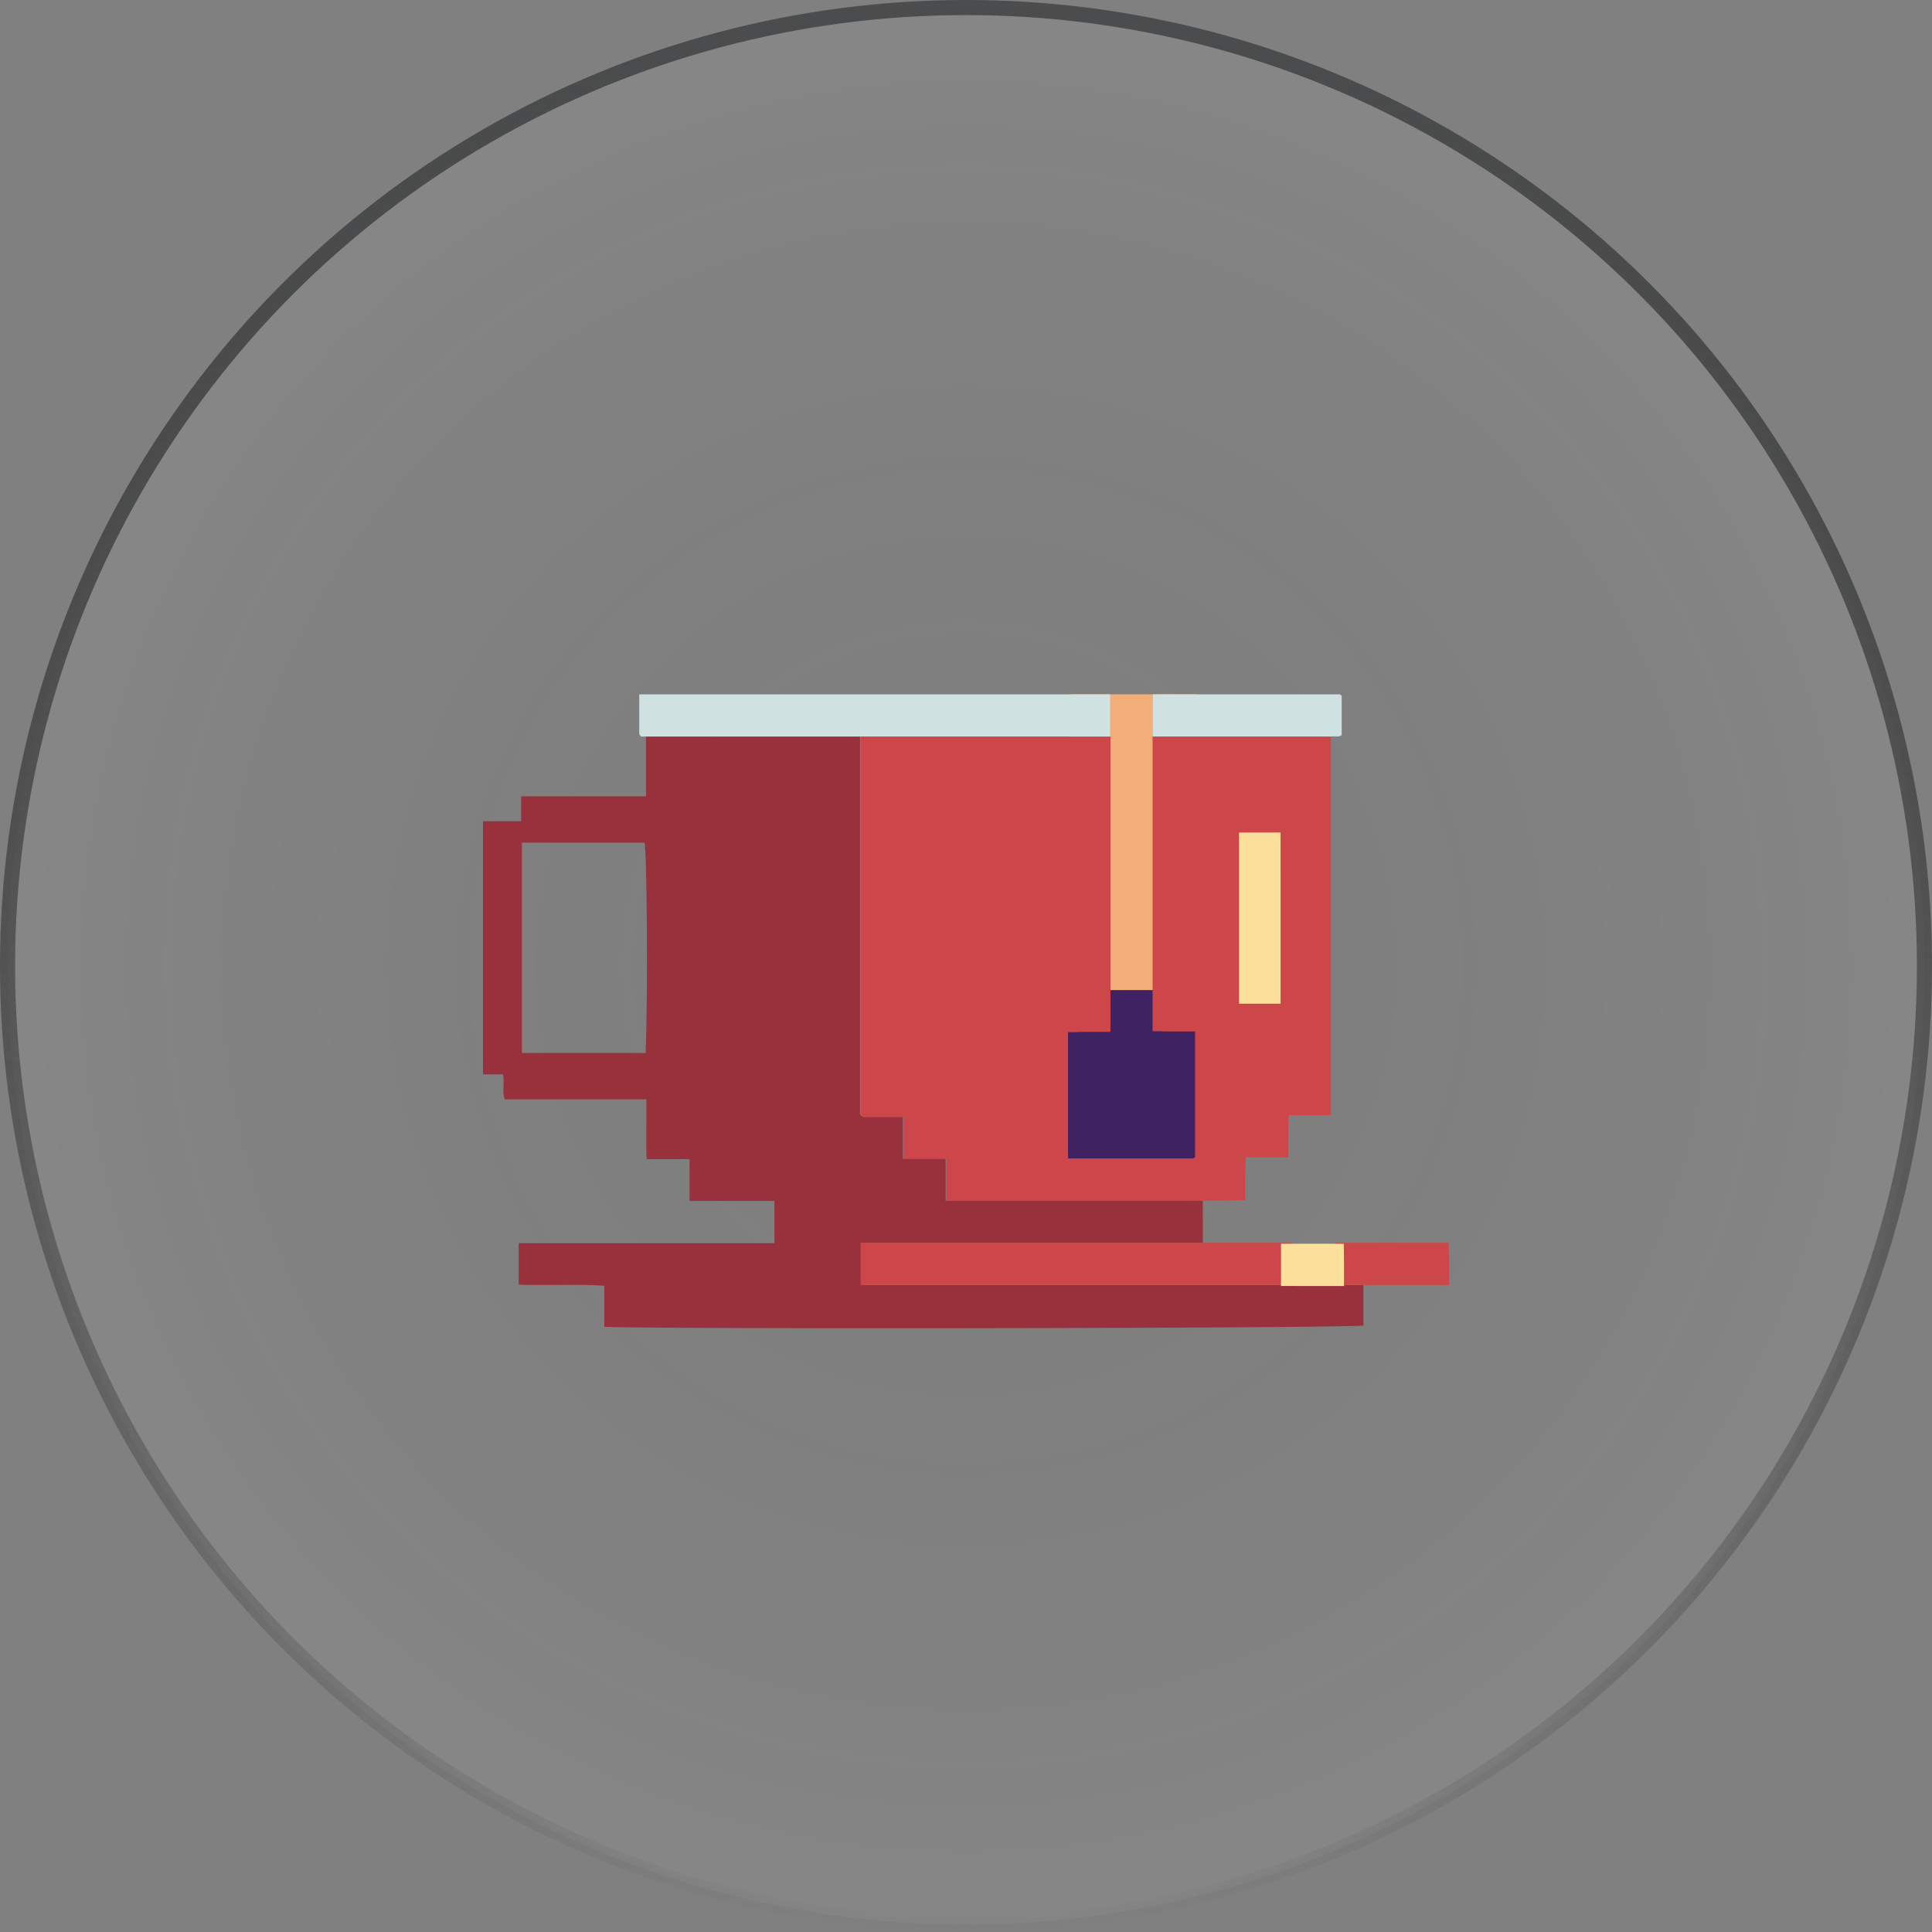 <svg xmlns="http://www.w3.org/2000/svg" width="64" height="64" fill="none" viewBox="0 0 64 64">
  <rect x="0" y="0" width="64" height="64" fill="#808080" stroke="none"/>
  <circle cx="32" cy="32" r="31.75" fill="url(#a)" fill-opacity=".05" stroke="url(#b)" stroke-width=".5"/>
  <path fill="#98313C" d="M39.846 39.773v1.397H28.514v1.398h16.65v1.34c-.556.093-22.617.128-25.146.046v-1.363c-.957-.058-1.891 0-2.836-.035v-1.374h8.472v-1.398h-2.812v-1.386h-1.418c-.024-.338-.012-.664-.012-.978v-1.002h-4.691c-.095-.268 0-.547-.06-.827H16v-8.386h1.264v-.827H21.4v-1.98h7.09v12.497c0 .012.012.035.024.047a.545.545 0 0 0 .07.058h1.324v1.386h1.418v1.386h8.52ZM17.288 34.88h4.1c.071-1.712.048-6.499-.035-6.965h-4.065v6.965Z"/>
  <path fill="#FAE09B" d="M41.391 34.2h-.347v-7h1.386c0 1.109.005 2.217.005 3.325V34.2H41.39Z"/>
  <path fill="#F3AD78" d="M36.522 32.8h-1.044V23h4.161c0 1.552.013 3.104.013 4.655V32.8h-3.13Z"/>
  <path fill="#3E2262" d="M35.826 38.4h-1.74v-5.6h6.936c0 .887.021 1.774.021 2.66v2.94h-5.217Z"/>
  <path fill="#CC464A" d="M39.846 39.773H31.35v-1.386h-1.418V37H28.61a.545.545 0 0 1-.071-.058.088.088 0 0 1-.024-.047V24.398h8.272v9.784h-.745c-.224 0-.449.012-.661.012v4.181h4.136a.09.09 0 0 0 .047-.023l.023-.023V34.17h-.72c-.225 0-.461-.011-.686-.011v-9.773h5.909v12.557h-1.407c0 .244-.011.465-.011.687v.71h-1.407c0 .245-.011.466-.011.688v.722c-.473.023-.946.023-1.407.023Zm2.577-12.195H41.04v5.672h1.383v-5.672Z"/>
  <path fill="#D0E1E1" d="M36.774 24.398H21.235c-.023-.035-.059-.058-.059-.093V23h15.598v1.398Z"/>
  <path fill="#CC464A" d="M42.8 42.568H28.515V41.17h14.287v1.398Z"/>
  <path fill="#D0E1E1" d="M38.192 24.398V23h6.192c.012 0 .024.023.06.047v1.304c-.107.082-.237.023-.344.047h-5.908Z"/>
  <path fill="#CC464A" d="M45.164 42.568h-.945V41.17h3.77c0 .222.011.443.011.664v.734h-2.836Z"/>
  <path fill="#FAE09B" d="M42.956 42.6h-.521v-1.4h2.08c0 .222.007.444.007.666v.735h-1.566Z"/>
  <defs>
    <radialGradient id="a" cx="0" cy="0" r="1" gradientTransform="matrix(0 32 -32 0 32 32)" gradientUnits="userSpaceOnUse">
      <stop stop-opacity="0"/>
      <stop offset="1" stop-color="#fff"/>
    </radialGradient>
    <linearGradient id="b" x1="32" x2="32" y1="0" y2="64" gradientUnits="userSpaceOnUse">
      <stop stop-color="#4B4C4D"/>
      <stop offset="1" stop-opacity="0"/>
    </linearGradient>
  </defs>
</svg>
